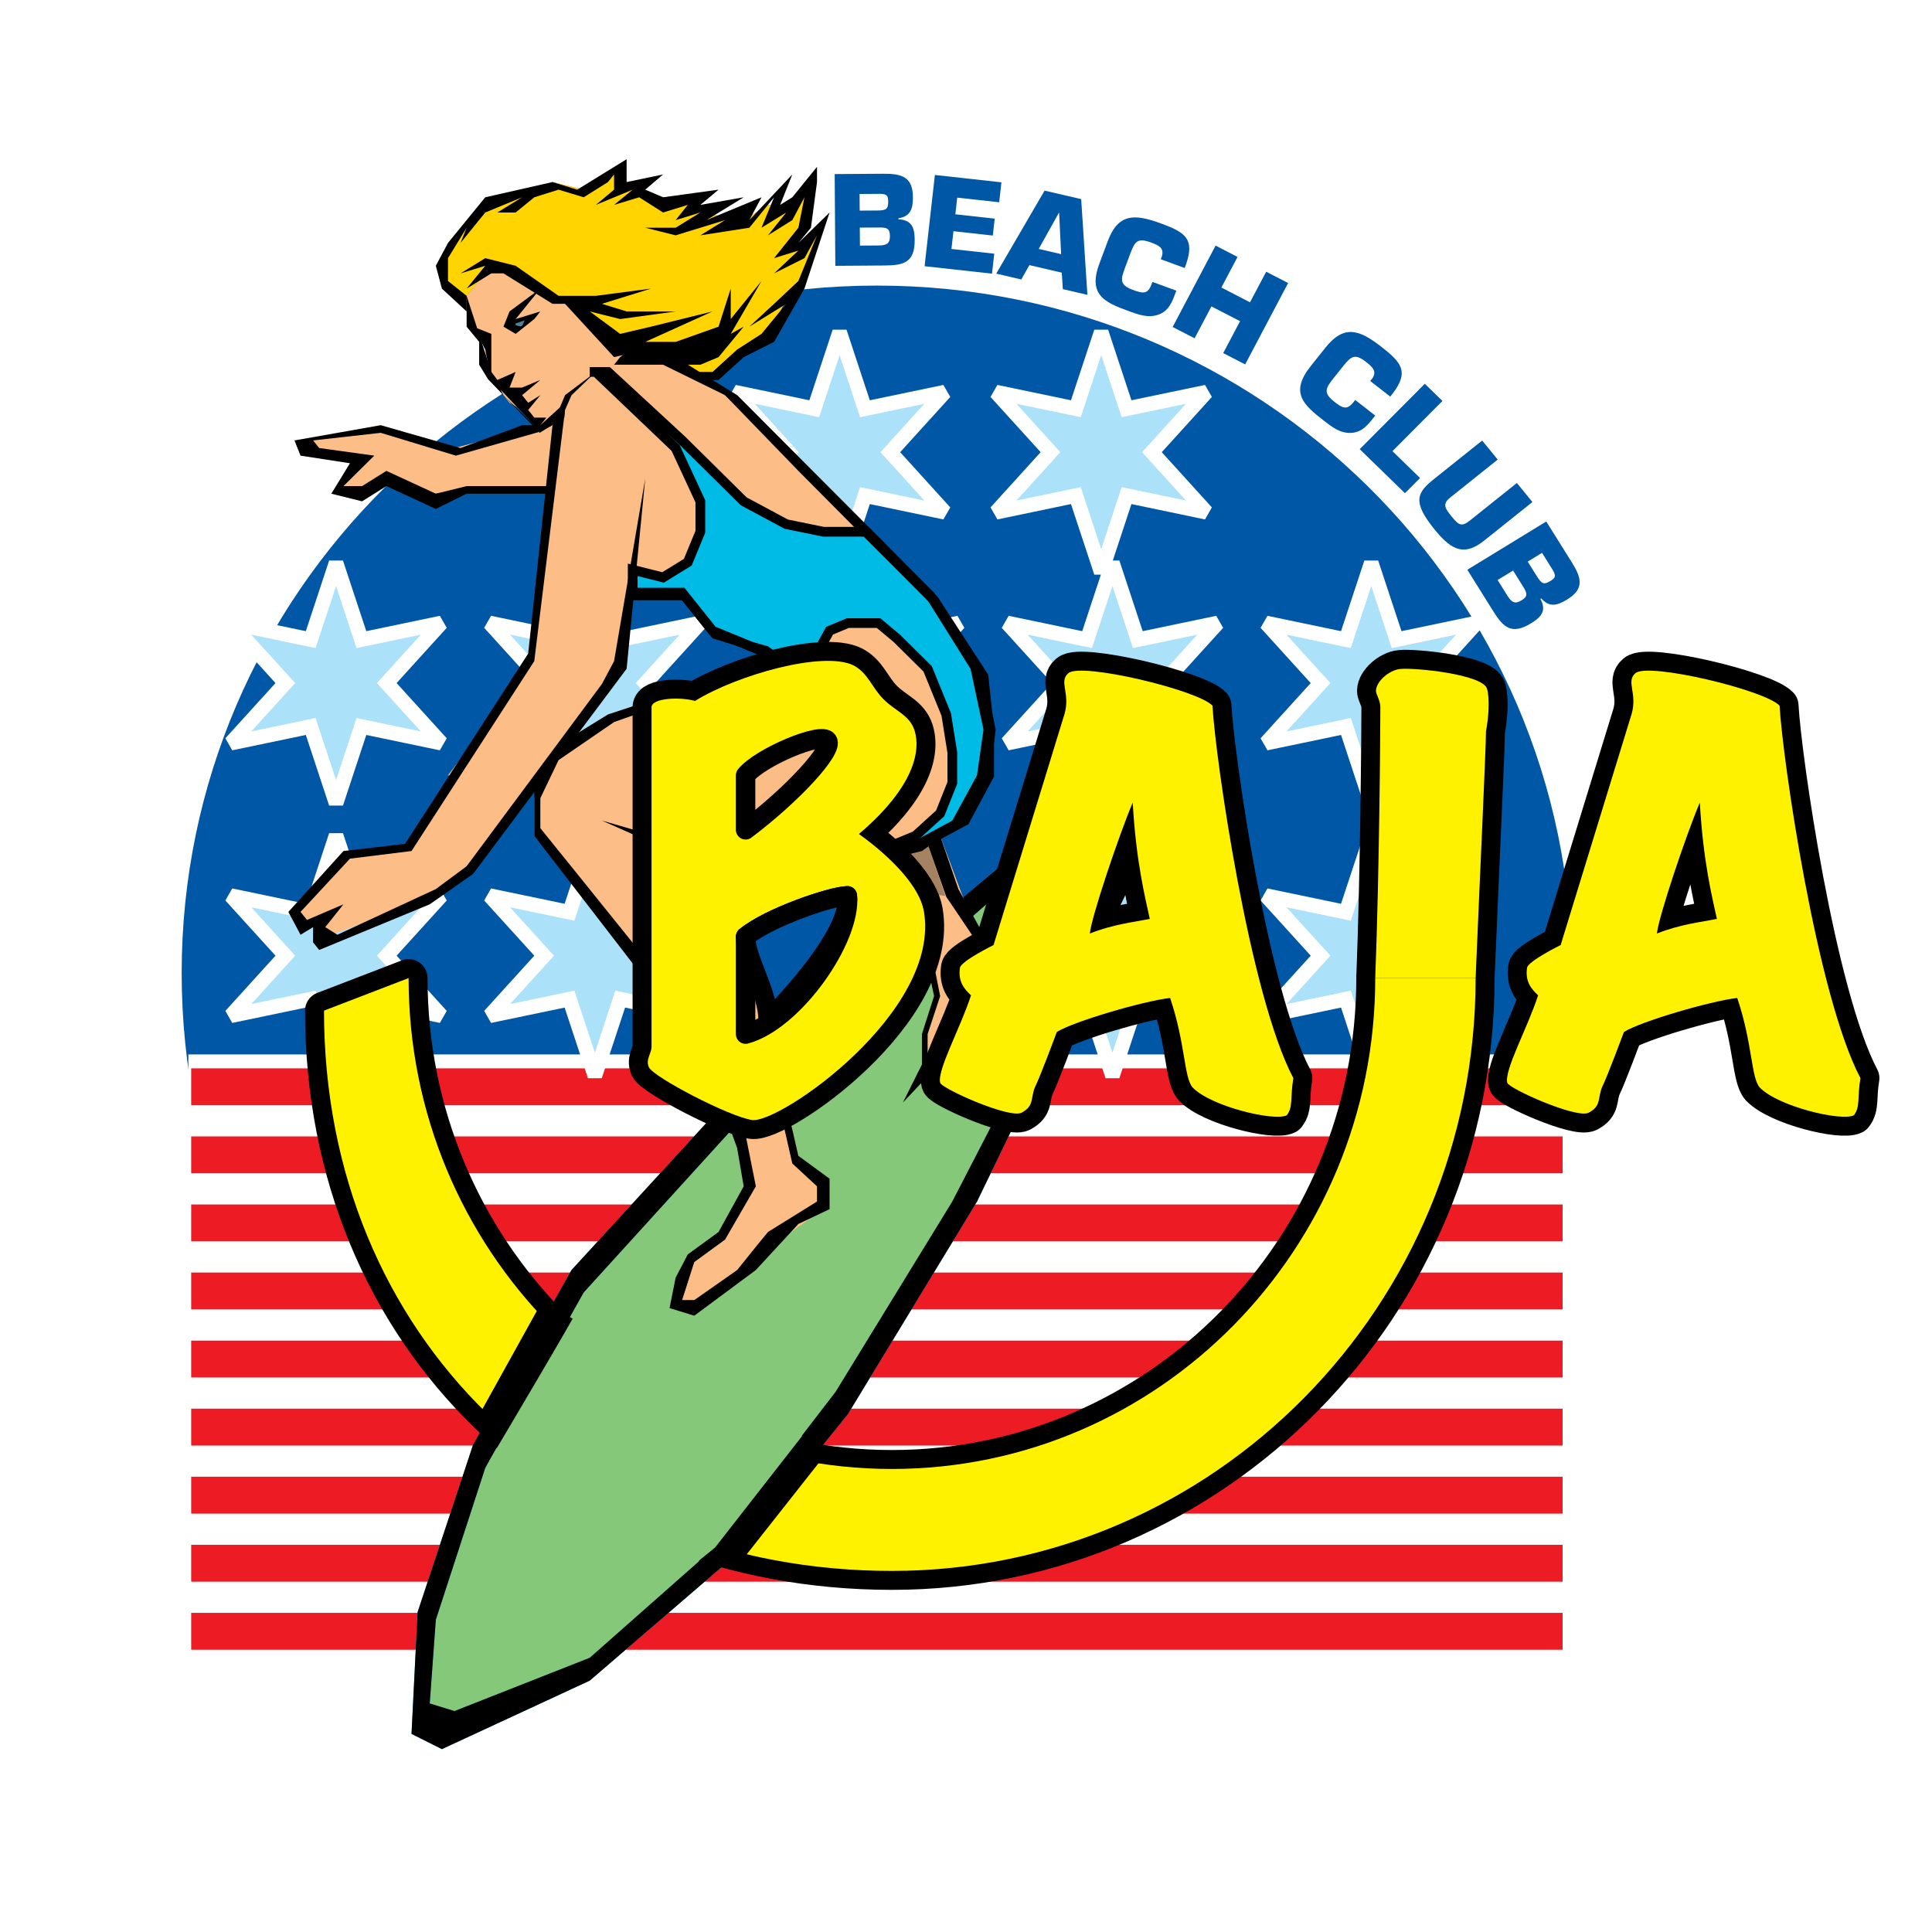 <?xml version="1.0" encoding="utf-8"?>
<!-- Generator: Adobe Illustrator 13.0.0, SVG Export Plug-In . SVG Version: 6.00 Build 14948)  -->
<!DOCTYPE svg PUBLIC "-//W3C//DTD SVG 1.0//EN" "http://www.w3.org/TR/2001/REC-SVG-20010904/DTD/svg10.dtd">
<svg version="1.0" id="Layer_1" xmlns="http://www.w3.org/2000/svg" xmlns:xlink="http://www.w3.org/1999/xlink" x="0px" y="0px"
	 width="192.756px" height="192.756px" viewBox="0 0 192.756 192.756" enable-background="new 0 0 192.756 192.756"
	 xml:space="preserve">
<g>
	<polygon fill-rule="evenodd" clip-rule="evenodd" fill="#FFFFFF" points="0,0 192.756,0 192.756,192.756 0,192.756 0,0 	"/>
	<path fill-rule="evenodd" clip-rule="evenodd" fill="#0057A5" d="M87.485,165.672c38.306,0,69.361-30.709,69.361-68.589
		c0-37.881-31.055-68.59-69.361-68.59c-38.306,0-69.36,30.709-69.36,68.59C18.125,134.963,49.179,165.672,87.485,165.672
		L87.485,165.672z"/>
	<polygon fill-rule="evenodd" clip-rule="evenodd" fill="#FFFFFF" points="156.316,165.982 156.316,105.201 18.794,105.201 
		18.794,165.982 156.316,165.982 	"/>
	<polygon fill-rule="evenodd" clip-rule="evenodd" fill="#ED1C24" points="155.903,110.27 155.903,106.59 19.075,106.59 
		19.075,110.27 155.903,110.27 	"/>
	<polygon fill-rule="evenodd" clip-rule="evenodd" fill="#ED1C24" points="155.903,117.059 155.903,113.381 19.075,113.381 
		19.075,117.059 155.903,117.059 	"/>
	<polygon fill-rule="evenodd" clip-rule="evenodd" fill="#ED1C24" points="155.903,123.85 155.903,120.172 19.075,120.172 
		19.075,123.85 155.903,123.85 	"/>
	<polygon fill-rule="evenodd" clip-rule="evenodd" fill="#ED1C24" points="155.903,130.641 155.903,126.963 19.075,126.963 
		19.075,130.641 155.903,130.641 	"/>
	<polygon fill-rule="evenodd" clip-rule="evenodd" fill="#ED1C24" points="155.903,137.432 155.903,133.754 19.075,133.754 
		19.075,137.432 155.903,137.432 	"/>
	<polygon fill-rule="evenodd" clip-rule="evenodd" fill="#ED1C24" points="155.903,144.223 155.903,140.543 19.075,140.543 
		19.075,144.223 155.903,144.223 	"/>
	<polygon fill-rule="evenodd" clip-rule="evenodd" fill="#ED1C24" points="155.903,151.014 155.903,147.334 19.075,147.334 
		19.075,151.014 155.903,151.014 	"/>
	<polygon fill-rule="evenodd" clip-rule="evenodd" fill="#ED1C24" points="155.903,157.805 155.903,154.125 19.075,154.125 
		19.075,157.805 155.903,157.805 	"/>
	<polygon fill-rule="evenodd" clip-rule="evenodd" fill="#ED1C24" points="155.903,164.594 155.903,160.916 19.075,160.916 
		19.075,164.594 155.903,164.594 	"/>
	
		<polygon fill-rule="evenodd" clip-rule="evenodd" fill="#ACE1FA" stroke="#FFFFFF" stroke-width="1.454" stroke-miterlimit="2.613" points="
		81.237,40.78 73.262,39.116 78.707,45.114 73.262,51.112 81.237,49.446 83.767,57.108 86.296,49.446 94.271,51.112 88.827,45.114 
		94.271,39.116 86.296,40.78 83.767,33.119 81.237,40.78 	"/>
	
		<polygon fill-rule="evenodd" clip-rule="evenodd" fill="#ACE1FA" stroke="#FFFFFF" stroke-width="1.454" stroke-miterlimit="2.613" points="
		107.338,40.78 99.363,39.116 104.808,45.114 99.363,51.112 107.338,49.446 109.868,57.108 112.397,49.446 120.372,51.112 
		114.928,45.114 120.372,39.116 112.397,40.78 109.868,33.119 107.338,40.78 	"/>
	
		<polygon fill-rule="evenodd" clip-rule="evenodd" fill="#ACE1FA" stroke="#FFFFFF" stroke-width="1.454" stroke-miterlimit="2.613" points="
		30.999,63.816 23.023,62.151 28.469,68.149 23.023,74.147 30.999,72.483 33.528,80.144 36.059,72.483 44.033,74.147 38.588,68.149 
		44.033,62.151 36.059,63.816 33.528,56.155 30.999,63.816 	"/>
	
		<polygon fill-rule="evenodd" clip-rule="evenodd" fill="#ACE1FA" stroke="#FFFFFF" stroke-width="1.454" stroke-miterlimit="2.613" points="
		56.82,63.816 48.844,62.151 54.289,68.149 48.844,74.147 56.82,72.483 59.349,80.144 61.879,72.483 69.854,74.147 64.409,68.149 
		69.854,62.151 61.879,63.816 59.349,56.155 56.82,63.816 	"/>
	
		<polygon fill-rule="evenodd" clip-rule="evenodd" fill="#ACE1FA" stroke="#FFFFFF" stroke-width="1.454" stroke-miterlimit="2.613" points="
		82.64,63.816 74.665,62.151 80.11,68.149 74.665,74.147 82.64,72.483 85.17,80.144 87.7,72.483 95.674,74.147 90.229,68.149 
		95.674,62.151 87.7,63.816 85.17,56.155 82.64,63.816 	"/>
	
		<polygon fill-rule="evenodd" clip-rule="evenodd" fill="#ACE1FA" stroke="#FFFFFF" stroke-width="1.454" stroke-miterlimit="2.613" points="
		108.46,63.816 100.485,62.151 105.931,68.149 100.485,74.147 108.46,72.483 110.99,80.144 113.52,72.483 121.495,74.147 
		116.051,68.149 121.495,62.151 113.52,63.816 110.99,56.155 108.46,63.816 	"/>
	
		<polygon fill-rule="evenodd" clip-rule="evenodd" fill="#ACE1FA" stroke="#FFFFFF" stroke-width="1.454" stroke-miterlimit="2.613" points="
		134.281,63.816 126.306,62.151 131.752,68.149 126.306,74.147 134.281,72.483 136.812,80.144 139.341,72.483 147.315,74.147 
		141.871,68.149 147.315,62.151 139.341,63.816 136.812,56.155 134.281,63.816 	"/>
	
		<polygon fill-rule="evenodd" clip-rule="evenodd" fill="#ACE1FA" stroke="#FFFFFF" stroke-width="1.454" stroke-miterlimit="2.613" points="
		30.999,91.015 23.023,89.351 28.469,95.349 23.023,101.346 30.999,99.682 33.528,107.344 36.059,99.682 44.033,101.346 
		38.588,95.348 44.033,89.351 36.059,91.015 33.528,83.353 30.999,91.015 	"/>
	
		<polygon fill-rule="evenodd" clip-rule="evenodd" fill="#ACE1FA" stroke="#FFFFFF" stroke-width="1.454" stroke-miterlimit="2.613" points="
		56.82,91.015 48.844,89.351 54.289,95.349 48.844,101.346 56.82,99.682 59.349,107.344 61.879,99.682 69.854,101.346 
		64.409,95.348 69.854,89.351 61.879,91.015 59.349,83.353 56.82,91.015 	"/>
	
		<polygon fill-rule="evenodd" clip-rule="evenodd" fill="#ACE1FA" stroke="#FFFFFF" stroke-width="1.454" stroke-miterlimit="2.613" points="
		82.64,91.015 74.665,89.351 80.11,95.349 74.665,101.346 82.64,99.682 85.17,107.344 87.7,99.682 95.674,101.346 90.229,95.348 
		95.674,89.351 87.7,91.015 85.17,83.353 82.64,91.015 	"/>
	
		<polygon fill-rule="evenodd" clip-rule="evenodd" fill="#ACE1FA" stroke="#FFFFFF" stroke-width="1.454" stroke-miterlimit="2.613" points="
		108.46,91.015 100.485,89.351 105.931,95.349 100.485,101.346 108.46,99.682 110.99,107.344 113.52,99.682 121.495,101.346 
		116.051,95.348 121.495,89.351 113.52,91.015 110.99,83.353 108.46,91.015 	"/>
	
		<polygon fill-rule="evenodd" clip-rule="evenodd" fill="#ACE1FA" stroke="#FFFFFF" stroke-width="1.454" stroke-miterlimit="2.613" points="
		134.281,91.015 126.306,89.351 131.752,95.349 126.306,101.346 134.281,99.682 136.812,107.344 139.341,99.682 147.315,101.346 
		141.871,95.348 147.315,89.351 139.341,91.015 136.812,83.353 134.281,91.015 	"/>
	<polygon fill-rule="evenodd" clip-rule="evenodd" fill="#86C87A" points="107.904,80.391 80.26,104.691 68.055,116.08 
		57.588,127.471 48.413,144.137 42.271,160.842 42.876,171.473 44.089,171.473 58.234,166.158 71.086,155.566 85.191,138.102 
		96.265,119.877 114.653,81.869 107.904,79.631 107.904,80.391 	"/>
	<polygon fill-rule="evenodd" clip-rule="evenodd" fill="#00AEEF" points="109.723,80.391 74.764,110.766 58.234,128.949 
		48.413,146.455 43.483,161.602 42.876,169.955 45.342,170.715 58.84,165.398 71.692,154.049 83.372,138.861 95.012,119.877 
		114.653,81.869 115.866,81.869 97.477,119.877 84.585,141.098 72.905,155.566 58.84,167.676 44.089,174.51 41.058,172.992 
		41.665,160.842 47.201,144.137 57.022,126.711 72.339,110.006 90.728,94.019 107.904,79.631 109.723,80.391 	"/>
	<polygon fill-rule="evenodd" clip-rule="evenodd" points="109.723,80.391 74.764,110.766 58.234,128.949 48.413,146.455 
		43.483,161.602 42.876,169.955 45.342,170.715 58.84,165.398 71.692,154.049 83.372,138.861 95.012,119.877 114.653,81.869 
		115.866,81.869 97.477,119.877 84.585,141.098 72.905,155.566 58.84,167.676 44.089,174.51 41.058,172.992 41.665,160.842 
		47.201,144.137 57.022,126.711 72.339,110.006 90.728,94.019 107.904,79.631 109.723,80.391 	"/>
	<polygon fill-rule="evenodd" clip-rule="evenodd" fill="#FCBD86" points="65.549,70.52 60.659,72.039 55.123,75.076 53.304,79.631 
		53.304,83.388 69.268,102.412 73.551,113.803 74.198,118.359 72.339,123.674 69.268,125.912 67.409,129.709 68.621,130.508 
		75.411,126.711 77.836,123.674 82.16,120.637 82.16,117.6 79.654,115.32 74.764,94.779 72.339,89.463 66.802,84.188 79.654,85.667 
		83.979,85.667 93.193,97.096 93.799,99.375 92.547,103.172 92.547,106.209 100.549,97.855 99.901,95.578 97.477,93.26 
		93.799,83.388 97.477,75.076 96.265,70.52 61.266,72.039 65.549,70.52 	"/>
	<polygon fill-rule="evenodd" clip-rule="evenodd" fill="#FCBD86" points="46.555,75.835 41.058,84.188 34.268,85.667 
		29.378,91.782 29.985,92.501 32.45,90.982 31.843,93.26 33.056,93.26 43.483,89.463 46.555,86.426 55.729,75.835 46.555,75.835 	
		"/>
	<polygon fill-rule="evenodd" clip-rule="evenodd" fill="#FCBD86" points="29.985,43.942 37.986,42.423 45.342,44.701 53.91,42.423 
		52.091,40.905 50.838,40.186 48.413,37.108 48.413,33.311 47.201,32.591 45.342,28.035 51.445,22.72 61.872,28.035 68.621,37.108 
		72.339,39.426 88.869,55.333 95.618,63.686 98.689,72.797 98.124,74.316 57.022,74.316 61.266,71.279 79.048,65.963 74.764,59.889 
		63.125,59.129 61.266,66.723 53.304,78.113 44.695,77.354 53.304,65.963 55.123,48.498 47.201,48.498 43.483,49.257 38.552,47.738 
		36.127,49.257 33.662,48.498 36.127,45.46 31.237,45.46 30.631,43.942 29.985,43.942 	"/>
	<polygon fill-rule="evenodd" clip-rule="evenodd" fill="#8A8C8E" points="46.555,29.514 49.02,26.517 51.445,26.517 55.123,29.514 
		58.234,31.073 62.518,35.629 66.802,36.389 69.874,37.907 72.339,37.108 73.551,35.629 76.623,33.311 79.048,28.795 80.26,27.276 
		81.513,23.479 79.654,24.239 80.907,18.923 78.442,20.442 76.623,20.442 74.198,21.961 69.874,21.201 69.268,19.683 66.155,19.683 
		61.872,18.164 61.872,16.645 58.84,18.923 58.234,18.923 55.123,18.164 48.413,20.442 44.089,25.757 44.695,28.035 46.555,30.313 
		46.555,29.514 	"/>
	<polygon fill-rule="evenodd" clip-rule="evenodd" fill="#FFD400" points="46.555,29.514 49.02,26.517 51.445,26.517 55.123,29.514 
		58.234,31.073 62.518,35.629 66.802,36.389 69.874,37.907 72.339,37.108 73.551,35.629 76.623,33.311 79.048,28.795 80.26,27.276 
		81.513,23.479 79.654,24.239 80.907,18.923 78.442,20.442 76.623,20.442 74.198,21.961 69.874,21.201 69.268,19.683 66.155,19.683 
		61.872,18.164 61.872,16.645 58.84,18.923 58.234,18.923 55.123,18.164 48.413,20.442 44.089,25.757 44.695,28.035 46.555,30.313 
		46.555,29.514 	"/>
	
		<polygon fill-rule="evenodd" clip-rule="evenodd" fill="#00BBE6" stroke="#000000" stroke-width="0.969" stroke-miterlimit="2.613" points="
		59.446,37.108 67.409,44.701 69.874,50.017 69.874,53.055 68.621,56.091 66.155,57.611 63.125,56.851 63.125,59.129 68.055,59.129 
		71.086,62.925 76.623,65.205 79.654,66.723 81.513,65.205 82.766,62.925 84.585,62.166 87.656,62.166 89.475,63.686 92.547,66.723 
		94.405,71.279 95.012,75.076 95.012,78.113 93.799,81.15 91.334,83.388 87.656,84.906 91.98,84.188 96.265,81.869 98.689,77.354 
		98.689,72.797 98.124,67.482 93.193,59.889 86.443,53.055 82.16,53.055 78.442,52.294 74.198,50.017 68.055,43.942 60.659,37.108 
		58.84,37.108 59.446,37.108 	"/>
	<polygon fill-rule="evenodd" clip-rule="evenodd" points="46.555,28.795 48.413,26.517 45.948,27.276 48.413,25.757 51.445,26.517 
		55.729,29.514 59.446,29.514 64.943,28.795 60.053,30.313 62.518,31.073 67.409,31.073 61.872,31.833 58.84,31.073 61.872,33.311 
		64.943,32.591 71.086,31.073 64.377,34.11 67.409,34.11 71.692,32.591 72.905,28.795 72.905,31.833 75.976,28.035 72.905,33.311 
		74.198,32.591 71.692,35.629 69.874,36.389 67.409,36.389 64.377,34.87 61.266,35.629 56.375,30.313 55.123,30.313 50.232,27.276 
		49.02,27.276 46.555,28.795 	"/>
	<polygon fill-rule="evenodd" clip-rule="evenodd" points="46.555,29.514 46.555,32.591 47.807,34.11 47.807,36.389 48.694,37.837 
		53.514,42.835 53.84,43.183 56.305,41.664 56.305,41.664 56.375,40.186 53.91,42.423 53.304,42.423 50.232,39.426 49.02,37.108 
		46.555,29.514 	"/>
	<polygon fill-rule="evenodd" clip-rule="evenodd" points="47.201,32.591 49.02,33.311 49.02,37.108 49.625,37.907 51.445,37.108 
		50.838,38.667 52.091,38.667 53.91,37.907 52.091,39.426 52.698,40.186 53.91,39.426 52.698,40.905 53.304,41.664 54.516,41.664 
		53.91,42.423 53.304,42.423 49.02,37.907 48.413,34.87 47.201,32.591 	"/>
	<polygon fill-rule="evenodd" clip-rule="evenodd" points="50.232,32.591 50.838,31.073 53.91,28.795 51.445,31.833 53.91,31.073 
		53.304,31.833 51.445,33.311 50.232,32.591 	"/>
	<polygon fill-rule="evenodd" clip-rule="evenodd" fill="#A58362" points="87.656,88.704 89.43,88.634 94.32,89.394 92.597,84.326 
		85.191,85.667 87.962,89.324 87.656,88.704 	"/>
	<polygon fill-rule="evenodd" clip-rule="evenodd" points="46.555,29.514 44.695,28.035 44.695,25.757 46.555,22.72 45.948,24.239 
		48.413,21.201 52.091,19.683 49.625,21.201 51.445,21.201 53.304,19.683 55.729,18.923 58.234,19.683 60.659,18.164 61.266,17.405 
		61.266,18.923 59.446,20.442 63.125,18.923 61.266,20.442 63.771,19.683 66.155,21.201 68.621,20.442 67.409,21.961 69.874,21.201 
		67.409,22.72 64.377,22.72 67.409,23.479 72.339,21.961 69.874,23.479 74.764,22.72 77.229,19.683 75.976,22.72 78.442,21.201 
		76.623,23.479 79.048,21.961 80.26,19.683 79.654,22.72 77.229,25.757 79.654,24.999 77.229,27.276 80.26,25.757 81.513,23.479 
		79.654,28.035 77.229,30.313 74.764,32.591 78.442,30.313 75.976,33.311 73.551,34.87 71.086,37.108 68.055,37.108 69.874,37.907 
		71.692,37.907 74.198,35.629 77.229,34.11 80.26,28.795 82.766,21.201 79.654,24.239 80.907,22.72 81.513,18.164 81.513,16.645 
		79.048,19.683 77.836,20.442 79.048,17.405 74.764,21.961 75.976,19.683 70.48,21.961 74.198,19.683 69.874,20.442 71.692,18.923 
		66.155,19.683 64.377,18.923 66.155,17.405 62.518,18.164 62.518,15.886 57.588,18.923 55.123,18.164 48.413,19.683 44.695,24.239 
		43.483,26.517 44.089,28.795 46.555,31.073 46.555,29.514 	"/>
	<polygon fill-rule="evenodd" clip-rule="evenodd" points="59.446,37.108 57.022,39.426 56.375,40.905 53.304,65.963 41.058,84.906 
		34.915,85.667 29.985,90.982 30.631,91.782 34.268,90.223 32.45,92.501 33.662,93.26 43.483,88.704 46.555,86.426 60.053,68.242 
		61.266,65.963 64.377,47.738 62.518,66.723 47.201,87.186 42.876,90.223 31.843,94.779 31.237,94.019 31.237,92.501 29.985,93.26 
		28.771,90.982 34.268,84.906 40.412,84.188 52.698,65.205 55.123,42.423 56.375,39.426 59.446,37.108 	"/>
	<polygon fill-rule="evenodd" clip-rule="evenodd" points="61.266,36.389 66.155,36.389 72.339,39.426 79.654,46.979 86.443,53.813 
		92.547,59.889 96.831,66.723 98.124,72.797 97.477,77.354 95.012,81.869 90.728,84.188 85.191,84.906 73.551,84.906 68.055,84.188 
		60.053,81.869 68.621,85.667 73.551,86.426 85.797,86.426 91.98,84.906 96.265,81.869 98.689,78.113 99.336,72.797 98.124,66.723 
		93.193,59.129 73.551,39.426 71.086,37.907 67.409,35.629 63.771,34.11 61.872,35.629 61.266,36.389 	"/>
	<polygon fill-rule="evenodd" clip-rule="evenodd" points="63.125,59.129 68.055,59.129 71.086,62.925 76.623,64.484 79.654,66.723 
		69.874,69 61.266,72.039 55.729,75.835 53.91,79.631 53.91,82.628 58.234,87.984 68.621,100.895 68.055,100.895 66.802,100.895 
		53.304,83.388 53.304,78.872 55.729,74.316 60.659,71.279 69.874,68.242 77.229,65.963 75.976,65.205 71.086,63.686 68.055,59.889 
		63.125,59.889 63.125,59.129 	"/>
	<polygon fill-rule="evenodd" clip-rule="evenodd" points="66.802,100.895 71.086,107.729 73.551,114.561 74.198,118.359 
		71.692,122.914 68.621,125.152 67.409,127.471 66.802,130.508 69.268,131.268 75.411,126.711 79.654,122.115 82.766,120.637 
		82.766,117.6 79.654,115.32 75.976,99.375 74.764,94.019 72.339,88.704 66.802,84.188 63.125,82.628 71.692,89.463 74.198,94.779 
		79.048,116.08 81.513,118.359 81.513,119.877 76.623,122.914 75.411,124.393 73.551,126.711 69.268,129.709 68.055,129.709 
		69.268,125.912 72.339,123.674 75.411,118.359 74.198,112.283 72.339,107.729 68.621,100.895 66.802,100.895 	"/>
	<polygon fill-rule="evenodd" clip-rule="evenodd" points="85.797,86.426 93.193,96.337 93.799,99.375 92.547,103.172 
		92.547,105.449 92.547,106.209 97.477,100.135 99.901,97.855 99.901,95.578 97.477,94.019 94.405,89.463 92.547,84.188 
		93.799,83.388 95.618,88.704 98.124,93.26 100.549,94.779 100.549,97.855 103.62,95.578 90.082,110.006 91.98,106.209 
		91.98,103.172 93.193,99.375 92.547,96.337 83.979,85.667 85.797,85.667 85.797,86.426 	"/>
	<polygon fill-rule="evenodd" clip-rule="evenodd" points="53.725,43.113 45.482,45.46 37.986,43.183 31.237,43.942 31.843,44.701 
		37.34,45.46 34.268,48.498 36.127,48.498 38.552,46.979 43.483,49.257 46.555,48.498 55.123,48.498 54.516,49.257 46.555,49.257 
		43.483,50.776 38.552,48.498 36.127,50.017 33.056,49.257 34.915,46.22 29.985,45.46 29.378,43.942 37.986,42.423 45.948,44.701 
		52.091,42.423 55.123,42.423 53.725,43.113 	"/>
	<polygon fill-rule="evenodd" clip-rule="evenodd" points="107.863,80.071 115.906,81.35 113.603,85.106 107.863,81.35 
		107.863,80.071 	"/>
	<path fill-rule="evenodd" clip-rule="evenodd" fill="#FFFFFF" d="M64.729,106.467c-0.329-0.785,0.275-1.359,0.275-2.039
		c0-1.986,0-29.633,0-33.867c0-0.941,2.909-1.045,4.335-0.627c4.227-2.613,12.789-5.018,15.807-3.555
		c1.481,0.784,1.811,2.196,3.018,3.398c1.208,1.202,2.581,1.568,3.074,3.083c0.769,2.457-0.549,6.115-5.543,10.349
		c3.567,2.561,6.092,5.435,6.476,7.683c1.757,10.034-14.379,21.22-17.124,20.853C72.797,111.432,65.168,107.459,64.729,106.467
		L64.729,106.467L64.729,106.467z M84.542,89.376c-1.646,0.052-7.793,2.143-10.154,4.077c0,2.195,0,6.899,0,9.721
		C79.219,101.867,84.98,93.609,84.542,89.376L84.542,89.376L84.542,89.376z M82.566,73.906c-0.549-0.94-6.695,1.62-8.178,3.449
		v5.436C79.108,79.237,83.17,74.794,82.566,73.906L82.566,73.906z"/>
	
		<path fill="none" stroke="#000000" stroke-width="3.781" stroke-linecap="round" stroke-linejoin="round" stroke-miterlimit="2.613" d="
		M64.729,106.467c-0.329-0.785,0.275-1.359,0.275-2.039c0-1.986,0-29.633,0-33.867c0-0.941,2.909-1.045,4.335-0.627
		c4.227-2.613,12.789-5.018,15.807-3.555c1.481,0.784,1.811,2.196,3.018,3.398c1.208,1.202,2.58,1.568,3.074,3.083
		c0.768,2.457-0.549,6.115-5.543,10.349c3.567,2.561,6.092,5.435,6.476,7.683c1.757,10.034-14.379,21.22-17.124,20.853
		C72.797,111.432,65.168,107.459,64.729,106.467 M84.542,89.376c-1.646,0.052-7.793,2.143-10.154,4.077c0,2.195,0,6.899,0,9.721
		C79.218,101.867,84.98,93.609,84.542,89.376 M82.566,73.906c-0.549-0.94-6.695,1.62-8.178,3.449v5.436
		C79.108,79.237,83.169,74.794,82.566,73.906L82.566,73.906z"/>
	<path fill-rule="evenodd" clip-rule="evenodd" fill="#FFFFFF" d="M103.242,108.504c-0.439,1.15-0.055,1.83-1.317,2.51
		c-1.207,0.627-7.958-2.404-8.123-2.979c-0.329-1.256,2.031-5.488,3.074-8.729c-0.659-0.627-1.317-1.359-1.098-2.771
		c0.165-0.679,3.348-2.247,3.348-2.247l7.08-23.049c0.604-2.09-0.604-3.24,0.385-4.077c1.262-1.098,12.896,1.673,14.379,3.241
		c0.274,5.122,3.678,28.85,8.068,37.161c-0.33,1.986,0,2.873-0.659,3.711c-1.263,0.627-7.574-0.889-9.385-2.771
		c-0.878-0.992-0.714-4.391-2.251-8.938c-2.688,0.314-9.659,2.354-11.306,3.398C105.438,102.965,103.792,107.408,103.242,108.504
		L103.242,108.504L103.242,108.504z M114.713,91.676c-0.439-2.039-1.372-5.697-1.702-11.603c-1.371,3.24-4.115,11.394-4.28,13.066
		C111.091,92.198,113.23,91.989,114.713,91.676L114.713,91.676z"/>
	
		<path fill="none" stroke="#000000" stroke-width="3.781" stroke-linecap="round" stroke-linejoin="round" stroke-miterlimit="2.613" d="
		M103.242,108.504c-0.439,1.15-0.055,1.83-1.317,2.51c-1.208,0.627-7.958-2.404-8.123-2.979c-0.329-1.256,2.031-5.488,3.073-8.729
		c-0.658-0.627-1.317-1.359-1.097-2.771c0.165-0.679,3.348-2.247,3.348-2.247l7.08-23.049c0.604-2.09-0.604-3.24,0.384-4.077
		c1.263-1.098,12.897,1.673,14.38,3.241c0.274,5.122,3.678,28.85,8.068,37.161c-0.33,1.986,0,2.873-0.659,3.711
		c-1.264,0.627-7.574-0.889-9.385-2.771c-0.879-0.992-0.714-4.391-2.251-8.936c-2.688,0.312-9.659,2.352-11.306,3.396
		C105.438,102.965,103.792,107.408,103.242,108.504 M114.713,91.676c-0.439-2.039-1.372-5.697-1.702-11.603
		c-1.372,3.24-4.115,11.394-4.281,13.066C111.09,92.198,113.23,91.989,114.713,91.676L114.713,91.676z"/>
	
		<path fill-rule="evenodd" clip-rule="evenodd" fill="#FFFFFF" stroke="#000000" stroke-width="3.781" stroke-linecap="round" stroke-linejoin="round" stroke-miterlimit="2.613" d="
		M137.208,97.584c0.418-10.759,0.51-24.967,0.51-27.023c0-0.68-0.438-1.307-0.438-1.62c0-0.94,1.316-2.09,2.415-2.196
		c1.372-0.156,8.287,0.523,8.671,1.987c0.274,0.993,0.164,2.77-0.109,4.234c0,1.701-0.626,14.804-1.033,24.619H137.208
		L137.208,97.584z"/>
	<path fill-rule="evenodd" clip-rule="evenodd" fill="#FFFFFF" d="M159.821,108.504c-0.438,1.15-0.055,1.83-1.316,2.51
		c-1.208,0.627-7.958-2.404-8.123-2.979c-0.329-1.256,2.03-5.488,3.073-8.729c-0.658-0.627-1.316-1.359-1.098-2.771
		c0.164-0.679,3.349-2.247,3.349-2.247l7.079-23.049c0.604-2.09-0.604-3.24,0.384-4.077c1.264-1.098,12.898,1.673,14.38,3.241
		c0.274,5.122,3.678,28.85,8.068,37.161c-0.33,1.986,0,2.873-0.659,3.711c-1.262,0.627-7.573-0.889-9.385-2.771
		c-0.878-0.992-0.713-4.391-2.25-8.938c-2.689,0.314-9.66,2.354-11.306,3.398C162.018,102.965,160.37,107.408,159.821,108.504
		L159.821,108.504L159.821,108.504z M171.293,91.676c-0.439-2.039-1.373-5.697-1.702-11.603c-1.372,3.24-4.116,11.394-4.28,13.066
		C167.67,92.198,169.811,91.989,171.293,91.676L171.293,91.676z"/>
	
		<path fill="none" stroke="#000000" stroke-width="3.781" stroke-linecap="round" stroke-linejoin="round" stroke-miterlimit="2.613" d="
		M159.821,108.504c-0.438,1.15-0.055,1.83-1.316,2.51c-1.208,0.627-7.958-2.404-8.123-2.979c-0.329-1.256,2.03-5.488,3.073-8.729
		c-0.658-0.627-1.316-1.359-1.098-2.771c0.164-0.679,3.349-2.247,3.349-2.247l7.079-23.049c0.604-2.09-0.604-3.24,0.384-4.077
		c1.263-1.098,12.898,1.673,14.38,3.241c0.274,5.122,3.677,28.85,8.068,37.161c-0.33,1.986,0,2.873-0.659,3.711
		c-1.263,0.627-7.573-0.889-9.385-2.771c-0.878-0.992-0.713-4.391-2.25-8.936c-2.689,0.312-9.66,2.352-11.307,3.396
		C162.017,102.965,160.37,107.408,159.821,108.504 M171.293,91.676c-0.439-2.039-1.373-5.697-1.702-11.603
		c-1.372,3.24-4.116,11.394-4.281,13.066C167.67,92.198,169.811,91.989,171.293,91.676L171.293,91.676z"/>
	
		<path fill-rule="evenodd" clip-rule="evenodd" fill="#FFFFFF" stroke="#000000" stroke-width="3.781" stroke-linecap="round" stroke-linejoin="round" stroke-miterlimit="2.613" d="
		M137.208,97.584c0,27.047-21.59,48.975-48.221,48.975c-26.63,0-48.221-21.928-48.221-48.975l-8.441,3.246
		c0,32.666,24.5,55.9,56.662,55.9c32.162,0,58.236-26.48,58.236-59.146H137.208L137.208,97.584z"/>
	<path fill-rule="evenodd" clip-rule="evenodd" fill="#FFF200" d="M64.729,106.467c-0.329-0.785,0.275-1.359,0.275-2.039
		c0-1.986,0-29.633,0-33.867c0-0.941,2.909-1.045,4.335-0.627c4.227-2.613,12.789-5.018,15.807-3.555
		c1.481,0.784,1.811,2.196,3.018,3.398c1.208,1.202,2.581,1.568,3.074,3.083c0.769,2.457-0.549,6.115-5.543,10.349
		c3.567,2.561,6.092,5.435,6.476,7.683c1.757,10.034-14.379,21.22-17.124,20.853C72.797,111.432,65.168,107.459,64.729,106.467
		L64.729,106.467z"/>
	
		<path fill-rule="evenodd" clip-rule="evenodd" fill="#FCBC86" stroke="#000000" stroke-width="1.939" stroke-linecap="round" stroke-linejoin="round" stroke-miterlimit="2.613" d="
		M84.542,89.376c-1.646,0.052-7.793,2.143-10.154,4.077c0,2.195,0,6.899,0,9.721C79.218,101.867,84.98,93.609,84.542,89.376
		L84.542,89.376z"/>
	
		<path fill-rule="evenodd" clip-rule="evenodd" fill="#0057A5" stroke="#000000" stroke-width="1.939" stroke-linecap="round" stroke-linejoin="round" stroke-miterlimit="2.613" d="
		M76.634,101.785c0-2.82-2.246-6.138-2.246-8.333c2.36-1.934,8.507-4.024,10.154-4.077C84.98,93.609,76.634,101.785,76.634,101.785
		L76.634,101.785z"/>
	
		<path fill-rule="evenodd" clip-rule="evenodd" fill="#FCBC86" stroke="#000000" stroke-width="1.939" stroke-linecap="round" stroke-linejoin="round" stroke-miterlimit="2.613" d="
		M82.566,73.906c-0.549-0.941-6.695,1.62-8.178,3.449v5.436C79.108,79.237,83.17,74.794,82.566,73.906L82.566,73.906z"/>
	<path fill-rule="evenodd" clip-rule="evenodd" fill="#FFF200" d="M103.242,108.504c-0.439,1.15-0.055,1.83-1.317,2.51
		c-1.207,0.627-7.958-2.404-8.123-2.979c-0.329-1.256,2.031-5.488,3.074-8.729c-0.659-0.627-1.317-1.359-1.098-2.771
		c0.165-0.679,3.348-2.247,3.348-2.247l7.08-23.049c0.604-2.09-0.604-3.24,0.385-4.077c1.262-1.098,12.896,1.673,14.379,3.241
		c0.274,5.122,3.678,28.85,8.068,37.161c-0.33,1.986,0,2.873-0.659,3.711c-1.263,0.627-7.574-0.889-9.385-2.771
		c-0.878-0.992-0.714-4.391-2.251-8.938c-2.688,0.314-9.659,2.354-11.306,3.398C105.438,102.965,103.792,107.408,103.242,108.504
		L103.242,108.504L103.242,108.504z M114.713,91.676c-0.439-2.039-1.372-5.697-1.702-11.603c-1.371,3.24-4.115,11.394-4.28,13.066
		C111.091,92.198,113.23,91.989,114.713,91.676L114.713,91.676z"/>
	<path fill-rule="evenodd" clip-rule="evenodd" fill="#FFF200" d="M137.208,97.584c0.418-10.759,0.51-24.967,0.51-27.023
		c0-0.68-0.438-1.307-0.438-1.621c0-0.94,1.316-2.09,2.415-2.195c1.372-0.156,8.287,0.523,8.671,1.987
		c0.274,0.993,0.165,2.77-0.109,4.234c0,1.701-0.626,14.804-1.033,24.619H137.208L137.208,97.584z"/>
	<path fill-rule="evenodd" clip-rule="evenodd" fill="#FFF200" d="M159.821,108.504c-0.438,1.15-0.055,1.83-1.316,2.51
		c-1.208,0.627-7.958-2.404-8.123-2.979c-0.329-1.256,2.03-5.488,3.073-8.729c-0.658-0.627-1.316-1.359-1.098-2.771
		c0.164-0.679,3.349-2.247,3.349-2.247l7.079-23.049c0.604-2.09-0.604-3.24,0.384-4.077c1.264-1.098,12.898,1.673,14.38,3.241
		c0.274,5.122,3.678,28.85,8.068,37.161c-0.33,1.986,0,2.873-0.659,3.711c-1.262,0.627-7.573-0.889-9.385-2.771
		c-0.878-0.992-0.713-4.391-2.25-8.938c-2.689,0.314-9.66,2.354-11.306,3.398C162.018,102.965,160.37,107.408,159.821,108.504
		L159.821,108.504L159.821,108.504z M171.293,91.676c-0.439-2.039-1.373-5.697-1.702-11.603c-1.372,3.24-4.116,11.394-4.28,13.066
		C167.67,92.198,169.811,91.989,171.293,91.676L171.293,91.676z"/>
	<path fill-rule="evenodd" clip-rule="evenodd" fill="#FFF200" d="M137.208,97.584c0,27.047-21.59,48.975-48.221,48.975
		c-26.63,0-48.221-21.928-48.221-48.975l-8.441,3.246c0,32.666,24.5,55.9,56.662,55.9c32.162,0,58.236-26.48,58.236-59.146H137.208
		L137.208,97.584z"/>
	<path fill-rule="evenodd" clip-rule="evenodd" fill="#0057A5" d="M83.277,17.368l4.863-0.033c1.839-0.013,2.927,0.322,2.941,2.324
		c0.009,1.16-0.221,1.918-1.441,2.121v0.098c1.371,0.076,1.611,0.892,1.619,2.04c0.016,2.246-1.043,2.558-3.006,2.571l-4.913,0.034
		L83.277,17.368L83.277,17.368L83.277,17.368z M85.771,21.013l1.777-0.011c0.864-0.006,1.073-0.155,1.067-0.887
		c-0.003-0.549-0.091-0.756-0.783-0.776l-2.074,0.015L85.771,21.013L85.771,21.013L85.771,21.013z M85.796,24.504l1.864-0.014
		c0.802-0.005,1.134-0.19,1.128-0.935c-0.005-0.757-0.29-0.865-1.092-0.859l-1.913,0.013L85.796,24.504L85.796,24.504z"/>
	<polygon fill-rule="evenodd" clip-rule="evenodd" fill="#0057A5" points="95.316,21.381 99.243,21.814 99.053,23.502 
		95.126,23.068 94.926,24.84 99.197,25.312 98.973,27.302 92.246,26.56 93.274,17.457 99.914,18.189 99.689,20.18 95.504,19.718 
		95.316,21.381 	"/>
	<path fill-rule="evenodd" clip-rule="evenodd" fill="#0057A5" d="M102.704,26.452l-0.811,1.43l-2.499-0.582l4.824-8.283l3.653,0.85
		l0.619,9.55l-2.451-0.57l-0.104-1.643L102.704,26.452L102.704,26.452L102.704,26.452z M105.669,21.234l-0.023-0.005l-2.013,3.607
		l2.235,0.52L105.669,21.234L105.669,21.234z"/>
	<path fill-rule="evenodd" clip-rule="evenodd" fill="#0057A5" d="M117.363,28.999l-0.094,0.252
		c-0.351,0.939-0.68,1.782-1.711,2.147c-1.027,0.353-1.984-0.01-2.991-0.378c-2.362-0.864-4.045-1.609-2.872-4.748l0.831-2.221
		c1.062-2.84,2.756-2.688,5.304-1.757c2.386,0.872,3.407,1.519,2.49,4.112l-0.125,0.332l-2.385-0.873l0.125-0.332
		c0.206-0.797-0.317-1.053-1.105-1.341c-1.319-0.483-1.598-0.128-2.056,1.097l-0.5,1.34c-0.48,1.283-0.606,1.796,0.782,2.304
		c0.962,0.351,1.451,0.452,1.828-0.556l0.094-0.251L117.363,28.999L117.363,28.999z"/>
	<polygon fill-rule="evenodd" clip-rule="evenodd" fill="#0057A5" points="124.23,36.358 122.041,35.228 123.721,32.045 
		120.865,30.571 119.185,33.753 116.996,32.623 121.28,24.505 123.47,25.634 121.858,28.688 124.715,30.162 126.326,27.109 
		128.516,28.24 124.23,36.358 	"/>
	<path fill-rule="evenodd" clip-rule="evenodd" fill="#0057A5" d="M137.209,41.464l-0.168,0.211
		c-0.628,0.786-1.203,1.486-2.299,1.519c-1.087,0.022-1.883-0.616-2.726-1.274c-1.977-1.542-3.343-2.765-1.247-5.39l1.483-1.859
		c1.896-2.375,3.461-1.714,5.592-0.051c1.995,1.558,2.765,2.486,1.083,4.671l-0.223,0.278l-1.995-1.558l0.223-0.278
		c0.443-0.695,0.026-1.098-0.632-1.613c-1.104-0.862-1.479-0.61-2.297,0.415l-0.895,1.121c-0.857,1.073-1.138,1.523,0.025,2.43
		c0.804,0.628,1.236,0.873,1.91,0.03l0.168-0.211L137.209,41.464L137.209,41.464z"/>
	<polygon fill-rule="evenodd" clip-rule="evenodd" fill="#0057A5" points="138.926,45.011 141.679,47.692 140.172,49.206 
		135.66,44.813 142.154,38.289 143.914,40.001 138.926,45.011 	"/>
	<path fill-rule="evenodd" clip-rule="evenodd" fill="#0057A5" d="M152.89,50.087l-4.801,3.837c-1.92,1.535-3.188,1.072-4.895-1.018
		c-2.328-2.848-1.847-3.735-0.119-5.116l4.802-3.837l1.552,1.899l-4.763,3.806c-0.815,0.652-0.453,1.115,0.198,1.914
		c0.66,0.806,0.952,1.028,1.797,0.353l4.677-3.737L152.89,50.087L152.89,50.087z"/>
	<path fill-rule="evenodd" clip-rule="evenodd" fill="#0057A5" d="M154.271,52.029l2.559,4.092c0.968,1.547,1.244,2.64-0.479,3.693
		c-0.997,0.61-1.771,0.811-2.582-0.115l-0.084,0.052c0.647,1.198,0.067,1.825-0.92,2.429c-1.933,1.181-2.754,0.449-3.785-1.203
		l-2.584-4.133L154.271,52.029L154.271,52.029L154.271,52.029z M152.42,56.032l0.936,1.496c0.454,0.727,0.69,0.826,1.32,0.44
		c0.473-0.289,0.605-0.47,0.264-1.064l-1.092-1.745L152.42,56.032L152.42,56.032L152.42,56.032z M149.417,57.868l0.98,1.568
		c0.422,0.676,0.755,0.859,1.396,0.467c0.65-0.398,0.596-0.694,0.173-1.369l-1.005-1.609L149.417,57.868L149.417,57.868z"/>
	<path fill="none" stroke="#000000" stroke-width="3.878" stroke-miterlimit="2.613" d="M55.771,130.805l-6.736,12.143
		 M80.608,144.195l-8.7,11.033"/>
	<path fill-rule="evenodd" clip-rule="evenodd" fill="#528094" d="M51.42,32.277l0.912-0.312c0,0-0.175,0.555-0.315,0.589
		c-0.141,0.035-0.562-0.104-0.562-0.104L51.42,32.277L51.42,32.277z"/>
	<path fill-rule="evenodd" clip-rule="evenodd" fill="#86C87A" d="M57.683,130.533c0,0.277-8.898,15.266-8.898,15.266l19.826,10.816
		l2.736-2.221l8.673-11.111L57.683,130.533L57.683,130.533z"/>
</g>
</svg>
